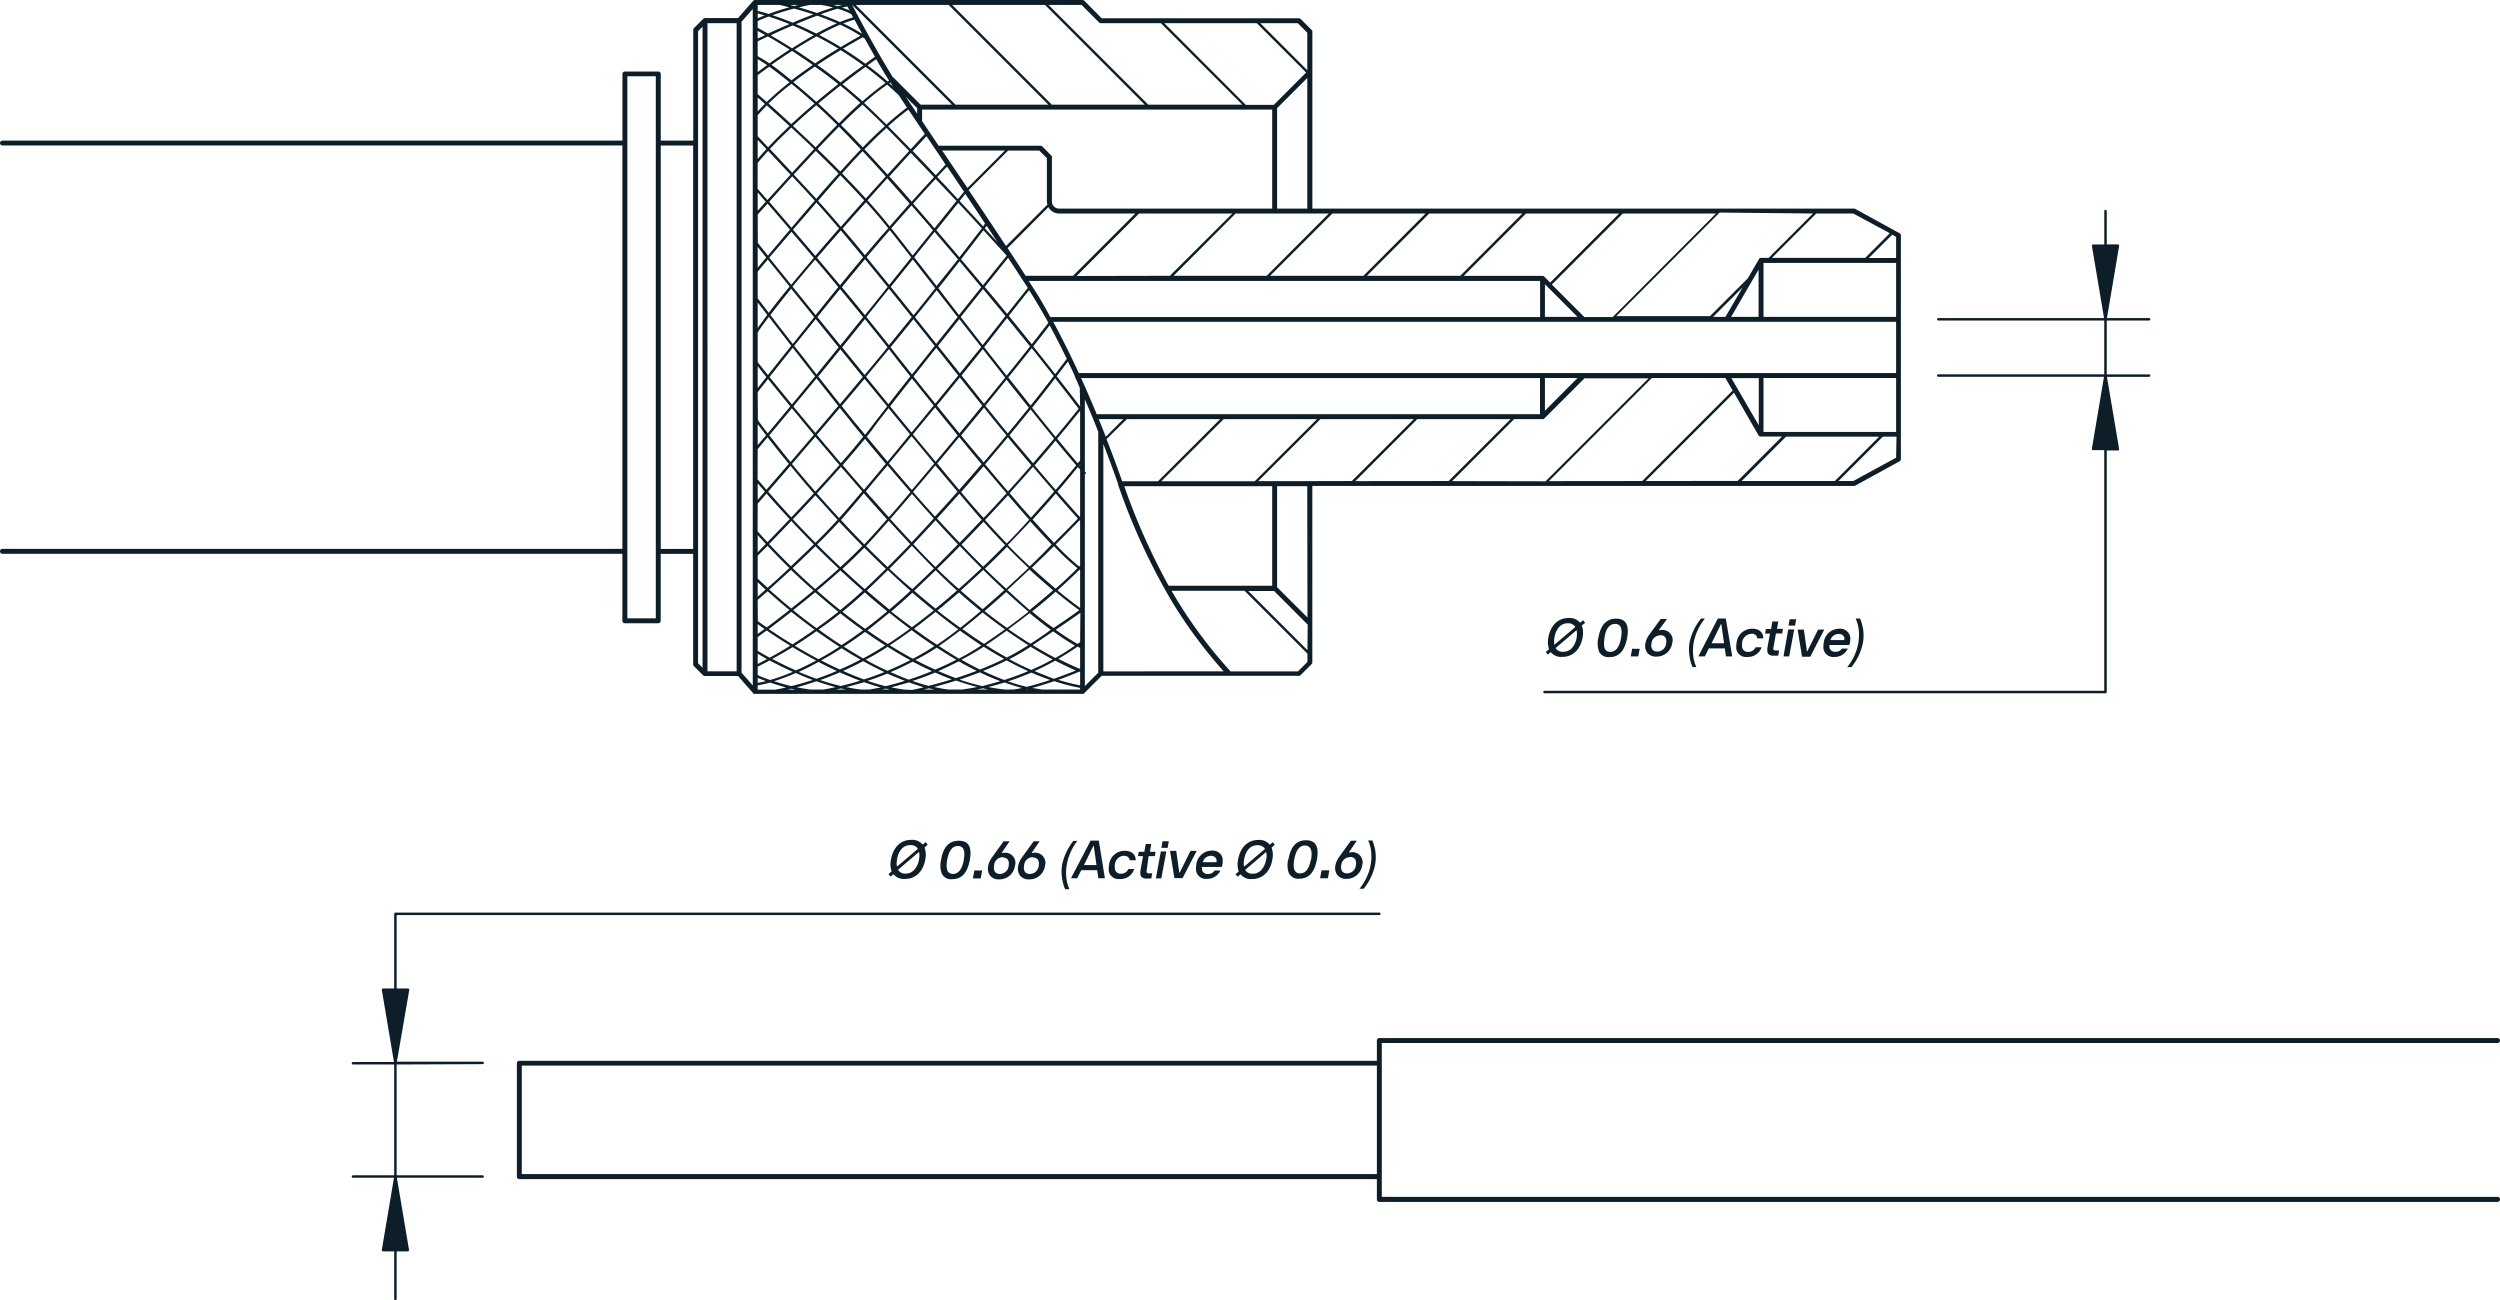 <?xml version="1.0" encoding="UTF-8"?> <svg xmlns="http://www.w3.org/2000/svg" viewBox="0 0 507 263.7"><defs><style>.cls-1{fill:#0d1e29;}</style></defs><g id="Layer_2" data-name="Layer 2"><g id="Layer_1-2" data-name="Layer 1"><path class="cls-1" d="M506.5,242.72H280.23v-31.2H506.5a.5.5,0,0,0,.5-.5.5.5,0,0,0-.5-.5H279.73a.5.5,0,0,0-.5.5v4.11H105.32a.5.5,0,0,0-.5.5v23a.5.5,0,0,0,.5.5H279.23v4.12a.5.5,0,0,0,.5.5H506.5a.5.5,0,0,0,.5-.5A.5.5,0,0,0,506.5,242.72ZM279.23,238.1H105.82v-22H279.23Zm83.42-110.44-.95,5.41s0,.05.05.05h1.06s.05,0,.05-.05l1-5.41s0,0-.05,0h-1.06S362.65,127.62,362.65,127.66Zm-49.13,4.55s0,0,0,.07l.36.43s0,0,.07,0l.47-.41a.09.09,0,0,1,.11,0,2.7,2.7,0,0,0,2.27.92c2.28,0,3.74-1.62,4.15-3.95a4.38,4.38,0,0,0-.14-2.34.06.06,0,0,1,0-.09l.62-.51a.08.08,0,0,0,0-.08l-.35-.42a.06.06,0,0,0-.08,0l-.5.42s-.07,0-.1,0a2.7,2.7,0,0,0-2.24-.92c-2.31,0-3.74,1.64-4.15,3.94a4.59,4.59,0,0,0,.11,2.34.1.1,0,0,1,0,.09Zm6.23-4.33a4.48,4.48,0,0,1,0,1.4,4.25,4.25,0,0,1-.95,2.13,2.32,2.32,0,0,1-1.79.77,1.62,1.62,0,0,1-1.49-.71.06.06,0,0,1,0-.09l4.15-3.53C319.7,127.8,319.73,127.81,319.75,127.88Zm-4.5,1.4a4.08,4.08,0,0,1,.94-2.12,2.3,2.3,0,0,1,1.79-.76,1.68,1.68,0,0,1,1.45.68s0,.09,0,.11l-4.12,3.51a.05.05,0,0,1-.09,0A3.93,3.93,0,0,1,315.25,129.28Zm77.83-53.37a.25.25,0,0,0-.25.25.25.25,0,0,0,.25.25h33.61L424.23,91a.25.25,0,0,0,.06.2.22.22,0,0,0,.19.09h2.26V140.1H313.22a.25.25,0,0,0,0,.5H427a.25.25,0,0,0,.25-.25v-49h2.26a.25.25,0,0,0,.19-.09.25.25,0,0,0,.06-.2l-2.47-14.63h8.55a.26.26,0,0,0,.25-.25.25.25,0,0,0-.25-.25h-8.59V65h8.59a.26.26,0,0,0,.25-.25.25.25,0,0,0-.25-.25h-8.55l2.47-14.63a.26.26,0,0,0-.06-.21.28.28,0,0,0-.19-.09h-2.26V42.8a.25.25,0,0,0-.5,0v6.78h-2.26a.25.25,0,0,0-.19.09.26.26,0,0,0-.06.21l2.46,14.63H393.08a.25.25,0,0,0-.25.25.25.25,0,0,0,.25.25h33.66v10.9Zm-18.26,52.38a2.09,2.09,0,0,0-1.81-.79,3.19,3.19,0,0,0-3.16,2.87,3.63,3.63,0,0,0-.06.64,2.78,2.78,0,0,0,0,.52,2,2,0,0,0,2.17,1.7,2.91,2.91,0,0,0,2.77-1.69h0s0,0,0,0h-1.12a.07.07,0,0,0-.08,0,1.5,1.5,0,0,1-1.34.64,1.13,1.13,0,0,1-1.18-.82,1.36,1.36,0,0,1,0-.29,1.49,1.49,0,0,1,0-.21s0-.06.06-.06H375s0,0,.06-.05a2.64,2.64,0,0,0,.11-.38,4.08,4.08,0,0,0,.06-.68,3.91,3.91,0,0,0,0-.49A2,2,0,0,0,374.82,128.29ZM374,129.8s0,0-.06,0h-2.72s0,0,0,0a1.71,1.71,0,0,1,1.65-1.23,1.08,1.08,0,0,1,1.17.82.82.82,0,0,1,0,.22A.62.62,0,0,1,374,129.8Zm2.11,3.07a10.4,10.4,0,0,1-1.45,2.36s0,.06,0,.06h.78a.13.13,0,0,0,.07-.06,11.2,11.2,0,0,0,2.29-4.86,8.59,8.59,0,0,0-.56-4.87s0-.06-.07-.06h-.78c-.05,0-.07,0-.05.06a7,7,0,0,1,.63,2.36,9.58,9.58,0,0,1-.1,2.51A10.93,10.93,0,0,1,376.11,132.87Zm-12.07-6,.22-1.23a0,0,0,0,0-.05-.05H363s-.07,0-.07.05l-.22,1.23s0,0,0,0H364S364,127,364,126.91Zm-26-1.29s0-.06-.05-.06h-1.13s0,0-.07,0l-2.41,3.32a4,4,0,0,0-.68,1.59,2.37,2.37,0,0,0,.37,1.95,2.22,2.22,0,0,0,1.85.78,3.18,3.18,0,0,0,3.2-2.73,2.06,2.06,0,0,0-2.07-2.68,1.88,1.88,0,0,0-.54.07c-.08,0-.09,0-.07-.07Zm-1.34,3.23c1,0,1.36.71,1.19,1.67a1.8,1.8,0,0,1-1.78,1.66c-1,0-1.36-.72-1.19-1.66A1.79,1.79,0,0,1,336.7,128.85Zm-238.82,87a.25.25,0,0,0,0-.5H80.49L83,200.75a.24.24,0,0,0-.06-.2.22.22,0,0,0-.19-.09H80.44V185.58H279.73a.25.25,0,0,0,0-.5H80.19a.25.25,0,0,0-.25.25v15.13H77.68a.25.25,0,0,0-.19.09.24.24,0,0,0-.06.2l2.47,14.63H71.58a.25.25,0,1,0,0,.5h8.36v22.47H71.58a.26.26,0,0,0-.25.25.25.25,0,0,0,.25.25H79.9l-2.47,14.63a.26.26,0,0,0,.06.21.28.28,0,0,0,.19.09h2.26v9.67a.25.25,0,0,0,.5,0v-9.67H82.7a.25.25,0,0,0,.19-.09.26.26,0,0,0,.06-.21l-2.46-14.63H97.88a.25.25,0,0,0,.25-.25.26.26,0,0,0-.25-.25H80.44V215.88ZM345,125.44a.08.08,0,0,0-.08.06,11.42,11.42,0,0,0-2.29,4.87,8.51,8.51,0,0,0,0,2.66,7.74,7.74,0,0,0,.6,2.2s0,.06.08.06H344c.05,0,.06,0,0-.06a7.2,7.2,0,0,1-.62-2.36,9.48,9.48,0,0,1,.09-2.5,11,11,0,0,1,2.25-4.87s0-.06,0-.06Zm-12.74,7.63.27-1.5a0,0,0,0,0-.05,0H331s0,0,0,0l-.27,1.5s0,.05.05.05h1.48S332.22,133.11,332.22,133.07Zm12.31.05h1.13s0,0,.07-.05l.76-1.52a.09.09,0,0,1,.08-.05h3.14s0,0,.05.05l.22,1.52s0,.05.07.05h1.13c.05,0,.07,0,.07-.06L350,125.5s0-.06-.06-.06h-1.52a.08.08,0,0,0-.08.06l-3.89,7.56S344.5,133.12,344.53,133.12Zm4.42-6.51c0-.06.09-.06.1,0l.55,3.8s0,.05-.05.05h-2.46s0,0,0-.05Zm6.19,1.93a1,1,0,0,1,1.18.88.07.07,0,0,0,.08.05h1.1c.05,0,.07,0,.05-.05,0-1.15-.83-1.92-2.23-1.92a3.16,3.16,0,0,0-3.18,2.87,3.21,3.21,0,0,0-.07.68c0,.17,0,.33,0,.48a2,2,0,0,0,2.2,1.7,2.92,2.92,0,0,0,2.93-1.92s0-.05-.05-.05h-1.1a.08.08,0,0,0-.08.05,1.59,1.59,0,0,1-1.52.89,1.12,1.12,0,0,1-1.2-1.1,2.28,2.28,0,0,1,0-.26,3.89,3.89,0,0,1,0-.47A2,2,0,0,1,355.14,128.54Zm5.43-2.51H359.5s-.05,0-.06,0l-.26,1.47s0,.06-.06.06h-.93s-.06,0-.06,0l-.16.87s0,.06,0,.06h.93s.05,0,.05,0l-.53,2.94a3,3,0,0,0,0,.49,1.07,1.07,0,0,0,.19.69,1.38,1.38,0,0,0,1.12.36h.85s.05,0,.05-.05l.18-.95s0-.06-.05-.06h-.71a.45.45,0,0,1-.35-.12.31.31,0,0,1-.07-.21.37.37,0,0,1,0-.11l.53-3s0,0,.06,0h1.14s.05,0,.07-.06l.15-.87s0,0,0,0h-1.14c-.05,0-.06,0-.05-.06l.25-1.47S360.61,126,360.57,126ZM188.1,171.32a0,0,0,0,0,0-.07l-.34-.43s-.06,0-.08,0l-.5.43a.09.09,0,0,1-.1,0,2.7,2.7,0,0,0-2.25-.93c-2.3,0-3.73,1.65-4.14,4a4.45,4.45,0,0,0,.11,2.33.1.1,0,0,1,0,.09l-.58.5a.08.08,0,0,0,0,.08l.37.42s0,0,.07,0l.47-.4s.07,0,.11,0a2.69,2.69,0,0,0,2.27.91c2.28,0,3.73-1.62,4.14-3.94a4.32,4.32,0,0,0-.13-2.35.06.06,0,0,1,0-.09Zm-6.22,4.33a3.88,3.88,0,0,1,.05-1.38,4,4,0,0,1,.93-2.13,2.36,2.36,0,0,1,1.8-.75,1.7,1.7,0,0,1,1.45.67c0,.05,0,.09,0,.11L182,175.68S181.88,175.69,181.88,175.65Zm4.5-1.38a4.13,4.13,0,0,1-.95,2.12,2.3,2.3,0,0,1-1.78.77,1.61,1.61,0,0,1-1.49-.71s0,0,0-.09l4.14-3.53c.06,0,.1,0,.11,0A4.25,4.25,0,0,1,186.38,174.27Zm140-41c2.22,0,3.19-1.68,3.6-3.91s0-3.9-2.23-3.9-3.22,1.68-3.6,3.9a4.78,4.78,0,0,0,.14,2.79A2.09,2.09,0,0,0,326.41,133.25Zm-1-3.91c.28-1.77.95-2.83,2.16-2.83s1.51,1.06,1.21,2.83-1,2.84-2.2,2.84S325.09,131.11,325.42,129.34Zm-81.6,46.45h3.94a.1.1,0,0,0,.07-.06,2.84,2.84,0,0,0,.1-.38,3.27,3.27,0,0,0,.07-.68,2.52,2.52,0,0,0,0-.48,2.1,2.1,0,0,0-.37-.92,2.13,2.13,0,0,0-1.81-.79,3.19,3.19,0,0,0-3.17,2.87,5.07,5.07,0,0,0-.06.65,2.76,2.76,0,0,0,0,.51,2,2,0,0,0,2.17,1.7,2.9,2.9,0,0,0,2.77-1.68v0s0,0,0,0h-1.13a.09.09,0,0,0-.08.06,1.51,1.51,0,0,1-1.33.63,1.13,1.13,0,0,1-1.19-.82,1.33,1.33,0,0,1,0-.28,1.64,1.64,0,0,1,0-.22A.06.06,0,0,1,243.82,175.79Zm1.77-2.24a1.07,1.07,0,0,1,1.17.82.86.86,0,0,1,0,.22,1.15,1.15,0,0,1,0,.19s0,.06-.07.06H244s-.05,0-.05-.06A1.71,1.71,0,0,1,245.59,173.55Zm12.94-2.23a0,0,0,0,0,0-.07l-.34-.43a.06.06,0,0,0-.08,0l-.5.43a.09.09,0,0,1-.1,0,2.7,2.7,0,0,0-2.25-.93c-2.3,0-3.73,1.65-4.14,4a4.45,4.45,0,0,0,.11,2.33.12.12,0,0,1,0,.09l-.59.5a.08.08,0,0,0,0,.08l.37.42s0,0,.07,0l.47-.4s.07,0,.11,0a2.69,2.69,0,0,0,2.27.91c2.28,0,3.73-1.62,4.14-3.94a4.32,4.32,0,0,0-.13-2.35.06.06,0,0,1,0-.09Zm-6.22,4.33a3.88,3.88,0,0,1,.05-1.38,4.11,4.11,0,0,1,.93-2.13,2.36,2.36,0,0,1,1.8-.75,1.7,1.7,0,0,1,1.45.67c0,.05,0,.09,0,.11l-4.12,3.51S252.31,175.69,252.31,175.65Zm4.5-1.38a4.13,4.13,0,0,1-.95,2.12,2.3,2.3,0,0,1-1.78.77,1.61,1.61,0,0,1-1.49-.71s0,0,0-.09l4.14-3.53q.09-.06.12,0A4.57,4.57,0,0,1,256.81,174.27Zm4.48,0a4.7,4.7,0,0,0,.14,2.79,2.08,2.08,0,0,0,2.08,1.12c2.23,0,3.19-1.67,3.6-3.91s0-3.89-2.22-3.89S261.67,172.1,261.29,174.32Zm4.6,0c-.32,1.76-1,2.84-2.19,2.84s-1.5-1.07-1.18-2.84,1-2.82,2.17-2.82S266.2,172.55,265.89,174.32Zm-23.24-1.73h-1.12a.09.09,0,0,0-.09.06l-2.13,4.3c0,.06-.1.06-.12,0l-.6-4.3s0-.06-.06-.06h-1.12s-.1,0-.08.06l.87,5.4s0,.06.07.06h1.57s0,0,.06-.06l2.79-5.4S242.68,172.59,242.65,172.59Zm33.9,7.68a.12.12,0,0,0,.08-.06,11.2,11.2,0,0,0,2.29-4.86,8.6,8.6,0,0,0-.57-4.87s0,0-.07,0h-.78c-.05,0-.06,0,0,0a7.27,7.27,0,0,1,.62,2.36,9.56,9.56,0,0,1-.1,2.51,10.42,10.42,0,0,1-.78,2.5,10.1,10.1,0,0,1-1.46,2.36s0,.06,0,.06ZM268,176.56l-.28,1.49a.05.05,0,0,0,.06.06h1.47a.05.05,0,0,0,.06-.06l.27-1.49a.05.05,0,0,0-.06-.06h-1.47S268,176.52,268,176.56Zm7.12-6s0-.06,0-.06H274s0,0-.08.05l-2.4,3.32a4.09,4.09,0,0,0-.69,1.59,2.44,2.44,0,0,0,.38,2,2.19,2.19,0,0,0,1.85.77,3.17,3.17,0,0,0,3.19-2.73,2.06,2.06,0,0,0-2.07-2.68,2.24,2.24,0,0,0-.53.07c-.08,0-.1,0-.07-.07Zm-1.33,3.23c1,0,1.35.71,1.18,1.67a1.79,1.79,0,0,1-1.77,1.66c-1,0-1.36-.71-1.19-1.66A1.78,1.78,0,0,1,273.81,173.83ZM126.22,125.9a.5.5,0,0,0,.5.5h6.77a.51.51,0,0,0,.5-.5V112.33h6.58v22.4a.5.5,0,0,0,.14.35l1.92,1.91h0l.16.1a.58.58,0,0,0,.19,0h6.69l3.11,3.54h0a.38.38,0,0,0,.13.09l0,0a.42.42,0,0,0,.2,0h66.39a.41.41,0,0,0,.19,0,.44.44,0,0,0,.16-.1l3.57-3.57h40a.49.49,0,0,0,.36-.15l2.22-2.22a.5.5,0,0,0,.14-.35V98.55H376a.53.53,0,0,0,.24-.06l9-4.94a.49.49,0,0,0,.26-.44V47.74a.51.51,0,0,0-.26-.44l-9-4.94a.53.53,0,0,0-.24-.06H266.15V6.43a.5.5,0,0,0-.14-.35l-2.22-2.22a.53.53,0,0,0-.36-.15h-40L219.9.15a.47.47,0,0,0-.35-.15H153.16l-.09,0H153a.54.54,0,0,0-.22.13h0l-3.11,3.54H143l-.06,0h-.07a.48.48,0,0,0-.22.12h0l-1.92,1.91a.52.52,0,0,0-.14.36V28.52H134V15a.5.5,0,0,0-.5-.5h-6.77a.5.5,0,0,0-.5.5V28.52H.5A.5.5,0,0,0,0,29a.5.5,0,0,0,.5.5H126.22v81.81H.5a.5.5,0,0,0-.5.5.5.5,0,0,0,.5.5H126.22Zm33.48,13.95.8-.18.83.18ZM182.28,19.32c.5.76,1.05,1.59,1.66,2.49a54,54,0,0,0-4.17,3.45c-1.62-1.62-3.15-3.1-4.54-4.38a54.37,54.37,0,0,1,4.69-3.72C180.7,17.85,181.49,18.57,182.28,19.32Zm-1.94-2.45.23-.15c.17.25.34.53.54.83Zm32.08,24.62-8.4,8.4c-2.43-3.68-5-7.56-7.58-11.35l8-8h6.34l1.53,1.53v8.81A2.11,2.11,0,0,0,212.42,41.49Zm-42.28-15.8c1.44,1.45,2.93,3,4.45,4.59-.67.7-1.35,1.42-2.08,2.21l-2.1,2.31c-1.55-1.58-3.11-3.11-4.62-4.58C167.29,28.62,168.78,27.07,170.14,25.69Zm0-.7c-1.45-1.44-2.86-2.78-4.19-4,1.56-1.31,3.07-2.53,4.47-3.63,1.36,1.1,2.73,2.27,4.06,3.49C173.2,22,171.74,23.37,170.14,25Zm15,63.1,4.49-5.45c1.45,1.8,3,3.69,4.58,5.64l-4.47,5.37Zm9,11.67q-2.28,2.58-4.52,5-2.18-2.4-4.46-5c1.46-1.71,3-3.51,4.53-5.36C191.36,96.34,192.86,98.14,194.23,99.76ZM184.86,87.7c-1.43-1.73-2.88-3.51-4.35-5.3,1.36-1.74,2.86-3.66,4.44-5.65,1.31,1.65,2.8,3.5,4.4,5.49ZM189.45,94c-1.55,1.86-3.07,3.66-4.53,5.37-1.52-1.74-3.06-3.53-4.64-5.4l4.58-5.52Zm-4.52,6.14q2.26,2.58,4.44,5c-1.52,1.66-3,3.28-4.49,4.82-1.43-1.53-2.89-3.11-4.34-4.71C181.89,103.72,183.37,102,184.93,100.18Zm4.78,5.35c1.55,1.71,3.07,3.35,4.56,4.9Q192,112.7,189.71,115c-1.46-1.47-3-3-4.48-4.64C186.69,108.8,188.19,107.19,189.71,105.53Zm.34-.36c1.48-1.63,3-3.31,4.51-5,1.76,2.08,3.29,3.88,4.52,5.28-1.43,1.52-2.92,3.08-4.46,4.65Q192.39,107.74,190.05,105.17Zm0-11.13c1.48-1.76,3-3.56,4.47-5.37,1.48,1.81,3,3.66,4.54,5.49q-2.28,2.66-4.54,5.22C193.19,97.75,191.69,96,190.1,94ZM190,82.24c1.66-2,3.23-3.95,4.65-5.7l1.05,1.32,3.5,4.4c-1.51,1.85-3.06,3.74-4.62,5.62Q192.29,85.09,190,82.24Zm-.32-.39c-1.48-1.84-3-3.68-4.41-5.51,1.5-1.89,3.05-3.85,4.61-5.8,1.52,1.91,3,3.79,4.45,5.6Zm.19-12.12-4.31-5.4q2.37-2.92,4.39-5.48c1.38,1.78,2.81,3.6,4.25,5.45Zm-.31.41-4.61,5.8c-1.48-1.86-2.93-3.71-4.35-5.51,1.64-2,3.18-3.89,4.64-5.7C186.68,66.54,188.13,68.35,189.55,70.14ZM180.28,70c-1.45-1.84-3-3.77-4.59-5.73l4.59-5.72c1.53,1.89,3.08,3.82,4.63,5.75C183.45,66.13,181.91,68,180.28,70Zm4.35,6.31c-1.58,2-3.09,3.91-4.45,5.66l-4.55-5.57c1.56-1.87,3.11-3.75,4.64-5.6C181.21,72,182.73,74,184.63,76.34Zm-4.44,6.46,4.35,5.29C183,90,181.44,91.83,180,93.62c-1.38-1.63-2.79-3.33-4.22-5.06l1-1.28C177.68,86,178.86,84.5,180.19,82.8ZM180,94.4c1.58,1.87,3.13,3.66,4.64,5.4-1.56,1.83-3,3.55-4.39,5.09-1.56-1.73-3.12-3.48-4.66-5.23C176.9,98.05,178.4,96.27,180,94.4Zm.26,11.24c1.45,1.6,2.9,3.17,4.33,4.7C183,112,181.46,113.53,180,115q-2.25-2.13-4.37-4.28C176.84,109.44,178.4,107.71,180.21,105.64Zm-.19,10c1.49,1.4,3,2.8,4.58,4.17-1.47,1.36-2.9,2.62-4.29,3.8-1.56-1.27-3.09-2.56-4.57-3.85Q177.77,117.91,180,115.68Zm.35-.35c1.45-1.45,3-3,4.51-4.63,1.52,1.61,3,3.16,4.47,4.63q-2.15,2.1-4.38,4.18C183.4,118.14,181.86,116.74,180.37,115.33Zm9.33.36c1.46,1.46,2.91,2.83,4.32,4.11-1.45,1.28-2.9,2.5-4.33,3.67q-2.2-1.77-4.34-3.63C186.83,118.46,188.28,117.07,189.7,115.69Zm.36-.35q2.34-2.28,4.56-4.55,2.24,2.35,4.37,4.47c-1.53,1.46-3.07,2.86-4.59,4.21C193,118.18,191.53,116.81,190.06,115.34Zm9.29.27c1.47,1.46,2.89,2.81,4.28,4.1-1.44,1.3-2.92,2.61-4.4,3.87-1.44-1.16-2.93-2.42-4.45-3.78C196.29,118.46,197.82,117.06,199.35,115.61ZM195,110.44c1.54-1.57,3-3.12,4.46-4.63q2.25,2.53,4.38,4.72c-1.48,1.51-3,3-4.45,4.39C197.93,113.5,196.46,112,195,110.44Zm-.07-10.67c1.51-1.71,3-3.45,4.54-5.22,1.56,1.86,3.12,3.7,4.65,5.49-1.47,1.62-3,3.3-4.65,5C198.2,103.66,196.65,101.86,194.89,99.77Zm0-11.49c1.56-1.89,3.11-3.77,4.62-5.62,1.51,1.91,3.05,3.79,4.56,5.62-1.53,1.84-3.08,3.68-4.63,5.49Q197.21,91.09,194.89,88.28Zm1.19-10.73L195,76.14c1.75-2.15,3.23-4,4.31-5.34l4.54,5.78c-1.37,1.69-2.81,3.47-4.3,5.29Zm-1.44-1.81c-1.43-1.81-2.93-3.69-4.46-5.6l4.33-5.43L199,70.39C197.88,71.73,196.4,73.57,194.64,75.74Zm-4.38-17.29h0c1.61-2,3.05-3.86,4.3-5.47l2,2.4L199,58.25c-1.36,1.69-2.89,3.61-4.52,5.65Zm4.29-6.26-4.7-5.51,4.44-5.54c1.72,1.85,3.34,3.6,4.78,5.18C198.16,47.52,196.63,49.52,194.55,52.19Zm-.32.4C193,54.19,191.55,56,189.94,58l-4.54-5.83,4.13-5.14Zm-4.61,5.86c-1.34,1.7-2.81,3.53-4.39,5.48-1.55-1.93-3.1-3.86-4.63-5.75l4.48-5.56Zm-9.34-.66c-1.57-1.94-3.1-3.82-4.58-5.62,1.61-1.9,3.19-3.75,4.71-5.49,1.25,1.57,2.71,3.43,4.35,5.53Zm-4.9-6c-1.6-2-3.13-3.78-4.54-5.44,1.61-1.83,3.21-3.63,4.75-5.34,1.62,1.79,3.15,3.57,4.51,5.28C178.58,48,177,49.87,175.38,51.78Zm4.58,6.4c-1.57,2-3.12,3.89-4.6,5.72-1.53-1.88-3.1-3.79-4.67-5.67,1.64-2,3.23-3.93,4.69-5.67Zm-4.59,6.52c1.6,2,3.14,3.89,4.58,5.72-1.53,1.86-3.08,3.74-4.64,5.61-1.54-1.89-3.07-3.76-4.56-5.6l.54-.66Zm4.5,17.7c-1.36,1.74-2.57,3.31-3.54,4.58l-.92,1.18-2-2.4c-.84-1-1.77-2.19-2.76-3.43,1.53-1.8,3.08-3.65,4.63-5.51ZM175.41,89c1.43,1.73,2.84,3.42,4.22,5.05-1.56,1.87-3.06,3.66-4.42,5.27q-2.21-2.5-4.31-5C172.53,92.45,174.07,90.64,175.41,89Zm-.2,11.08c1.54,1.75,3.1,3.5,4.66,5.23-1.81,2.07-3.38,3.81-4.6,5.09-1.64-1.66-3.22-3.32-4.72-4.94l.12-.14C171.83,104,173.4,102.18,175.21,100Zm.07,11c1.42,1.42,2.87,2.85,4.37,4.27q-2.25,2.23-4.29,4.13c-1.56-1.38-3.07-2.76-4.52-4.12C172.41,113.92,173.92,112.47,175.28,111.07Zm.1,9.07q2.22,1.94,4.55,3.83-2.33,1.95-4.48,3.55c-1.59-1.13-3.14-2.3-4.61-3.46C172.33,122.85,173.85,121.54,175.38,120.14Zm5,4.15c1.36,1.09,2.75,2.17,4.15,3.21-1.52,1.11-3,2.13-4.47,3.09q-2.12-1.35-4.13-2.76C177.31,126.75,178.79,125.58,180.33,124.29Zm.38-.32c1.39-1.18,2.81-2.43,4.27-3.79q2.13,1.84,4.32,3.61-2.24,1.8-4.41,3.4C183.47,126.15,182.08,125.07,180.71,124Zm9,.14c1.51,1.2,3,2.38,4.59,3.5-1.48,1.14-2.94,2.21-4.32,3.13-1.57-1-3.13-2.11-4.66-3.24C186.75,126.43,188.22,125.31,189.7,124.11Zm.38-.32c1.43-1.17,2.87-2.38,4.32-3.65q2.28,2,4.44,3.77c-1.39,1.18-2.78,2.32-4.15,3.39Q192.36,125.61,190.08,123.79Zm9.16.44c1.56,1.24,3.07,2.36,4.51,3.39-1.32.95-2.71,1.92-4.17,2.89l-.08.05q-2.2-1.41-4.38-3C196.48,126.53,197.86,125.4,199.24,124.23Zm.39-.33c1.47-1.26,2.94-2.56,4.37-3.85,1.56,1.43,3.07,2.76,4.52,4-1.34,1.06-2.78,2.15-4.34,3.29C202.72,126.28,201.2,125.15,199.63,123.9Zm.08-8.63c1.48-1.41,3-2.88,4.44-4.38,1.52,1.56,3,3,4.37,4.28-1.44,1.36-3,2.78-4.52,4.2C202.61,118.08,201.18,116.73,199.71,115.27Zm0-9.83c1.62-1.72,3.18-3.4,4.65-5q2.22,2.6,4.31,4.94c-1.51,1.65-3,3.26-4.56,4.82C202.73,108.71,201.26,107.14,199.76,105.44Zm0-11.28q2.32-2.72,4.62-5.49c1.64,2,3.25,3.89,4.76,5.67-1.45,1.66-3,3.45-4.73,5.32C202.92,97.9,201.36,96.06,199.77,94.16Zm4.62-6.27c-1.51-1.83-3-3.72-4.56-5.62,1.49-1.82,2.93-3.6,4.3-5.29,1.56,2,3.07,3.88,4.52,5.69Q206.55,85.28,204.39,87.89Zm-4.8-17.5.88-1.11c1.23-1.58,2.54-3.25,3.76-4.79,1.61,2,3.17,3.9,4.66,5.75-1.41,1.78-3,3.78-4.75,5.94C202.64,74.28,201.11,72.34,199.59,70.39Zm.48-1.42c-.21.28-.49.63-.8,1l-4.44-5.69,4.53-5.67c1.52,1.8,3,3.63,4.55,5.46Zm-.72-11.12L197,55.06l-2.1-2.48c2.07-2.66,3.6-4.66,4.54-5.89l3.29,3.6,1.34,1.46.08.13C203.48,52.69,201.71,54.89,199.35,57.85Zm.37-11.56.38-.5c.74,1.11,1.47,2.21,2.19,3.31Zm-.34-.38c-1.44-1.57-3.06-3.32-4.77-5.16l1.15-1.43c1.35,2,2.7,4,4,6Zm-5.12-5.53c-1.35-1.46-2.75-3-4.19-4.48.89-1,1.57-1.69,2-2.11l3.44,5.09Zm-.31.39-4.44,5.52c-1.43-1.66-2.87-3.34-4.33-5,1.79-2,3.34-3.7,4.55-5C191.18,37.8,192.59,39.31,194,40.77Zm-4.75,5.92c-1.28,1.58-2.67,3.32-4.12,5.12-1.63-2.09-3.09-4-4.33-5.52,1.44-1.65,2.82-3.21,4.1-4.63C186.31,43.33,187.76,45,189.2,46.69Zm-8.77-.79c-1.36-1.71-2.89-3.49-4.5-5.28,1.41-1.58,2.77-3.08,4-4.47,1.51,1.68,3,3.4,4.54,5.13C183.25,42.7,181.87,44.25,180.43,45.9Zm-4.84-5.65c-1.55-1.7-3.18-3.42-4.83-5.09l2.12-2.34c.72-.77,1.39-1.49,2.05-2.17,1.55,1.64,3.12,3.36,4.7,5.12Zm-5.16-4.72c1.64,1.68,3.27,3.39,4.82,5.09L170.52,46c-1.76-2.06-3.33-3.86-4.62-5.26C167.45,38.9,169,37.15,170.43,35.53Zm4.62,16.64c-1.46,1.73-3.05,3.66-4.69,5.66l-4.67-5.56c1.58-1.84,3.2-3.71,4.82-5.55C171.92,48.39,173.45,50.22,175.05,52.17Zm-4.69,6.45c1.58,1.89,3.15,3.8,4.68,5.68l-4.14,5.15c-.16.2-.32.39-.47.59-1.61-2-3.18-3.91-4.66-5.75C167.29,62.4,168.84,60.48,170.36,58.62Zm.07,12.21c1.49,1.83,3,3.71,4.55,5.59-1.55,1.86-3.1,3.71-4.62,5.51-1.4-1.75-2.9-3.66-4.42-5.59C167.42,74.54,168.94,72.68,170.43,70.83ZM173,86.07c.69.85,1.37,1.66,2.05,2.49-1.35,1.68-2.88,3.5-4.52,5.37-1.69-2-3.32-3.91-4.87-5.75,1.49-1.74,3.05-3.57,4.65-5.46C171.31,83.93,172.22,85.06,173,86.07Zm1.84,13.59c-1.83,2.16-3.41,4-4.58,5.29l-.09.11c-1.59-1.72-3.09-3.39-4.49-5,1.63-1.77,3.27-3.59,4.85-5.38C172,96.33,173.42,98,174.88,99.66Zm-4.67,6.13c1.51,1.62,3.08,3.27,4.72,4.92-1.36,1.41-2.88,2.86-4.46,4.3-1.66-1.57-3.24-3.11-4.72-4.6C167.33,108.85,168.86,107.27,170.21,105.79Zm4.79,14c-1.53,1.42-3.06,2.73-4.56,3.94-1.67-1.33-3.24-2.66-4.71-3.95,1.58-1.32,3.19-2.71,4.74-4.1C171.92,117.05,173.44,118.43,175,119.8Zm-4.56,4.58c1.47,1.16,3,2.32,4.6,3.46q-2.28,1.68-4.35,3c-1.62-1-3.17-2.11-4.64-3.17C167.46,126.69,168.94,125.59,170.44,124.38Zm.26,7.08q1.88,1.2,3.86,2.32c-1.45.76-2.86,1.43-4.21,2-1.3-.59-2.56-1.21-3.78-1.84Q168.51,132.86,170.7,131.46Zm.45-.3c1.38-.9,2.81-1.9,4.32-3,1.32.94,2.69,1.86,4.09,2.74-1.52,1-3,1.85-4.48,2.63Q173.07,132.37,171.15,131.16Zm8.69.13.18-.11c1.51.94,3,1.85,4.63,2.7-1.58.82-3.14,1.54-4.63,2.16q-2.25-1-4.43-2.24C177,133.05,178.4,132.22,179.84,131.29Zm.63-.41q2.17-1.42,4.43-3.07c1.52,1.12,3.06,2.2,4.62,3.22-1.45,1-2.91,1.81-4.35,2.58C183.57,132.75,182,131.83,180.47,130.88Zm9.51.45c1.33.87,2.67,1.7,4,2.47-1.46.76-2.9,1.43-4.29,2-1.35-.6-2.69-1.25-4-1.94Q187.83,132.75,190,131.33Zm.44-.29c1.38-.93,2.82-2,4.29-3.13,1.43,1,2.88,2,4.33,3-1.52,1-3,1.88-4.54,2.67C193.14,132.75,191.77,131.92,190.42,131Zm9.09.11c1.38.88,2.78,1.71,4.17,2.48-1.62.8-3.27,1.52-4.91,2.16-1.25-.61-2.5-1.26-3.75-2Q197.24,132.63,199.51,131.15Zm.45-.29q2.22-1.5,4.22-2.94,2.34,1.63,4.4,2.92a43.4,43.4,0,0,1-4.36,2.52C202.79,132.58,201.37,131.74,200,130.86Zm9,.31.07,0c1.66,1,3.17,1.87,4.49,2.57q-2.22,1.22-4.35,2.13c-1.48-.65-3-1.38-4.45-2.18A41.26,41.26,0,0,0,209,131.17Zm0-.64q-2.07-1.28-4.43-2.92c1.54-1.12,3-2.22,4.3-3.26,1.49,1.23,2.93,2.37,4.31,3.37C212.06,128.51,210.68,129.44,209,130.53Zm-4.67-10.82c1.56-1.42,3.08-2.84,4.52-4.2,1.77,1.64,3.38,3,4.79,4.22-1.36,1.2-3,2.53-4.76,4Q206.73,121.87,204.37,119.71Zm4.51-4.89c-1.38-1.29-2.85-2.72-4.38-4.29q2.3-2.32,4.56-4.79c1.53,1.71,3,3.3,4.33,4.69C212,111.77,210.52,113.26,208.88,114.82ZM204.75,100c1.69-1.87,3.28-3.65,4.73-5.32,1.56,1.83,3,3.51,4.3,5-1.56,1.8-3.13,3.57-4.7,5.29C207.7,103.45,206.26,101.79,204.75,100Zm0-11.76c1.43-1.74,2.85-3.47,4.25-5.21,1.71,2.14,3.32,4.14,4.77,5.91-1.24,1.48-2.67,3.15-4.26,5C208,92.17,206.36,90.26,204.72,88.28Zm-.27-11.7c1.74-2.16,3.35-4.16,4.76-5.94l4.46,5.65c-1.52,2-3.09,4-4.7,6Zm4.76-6.74c-1.49-1.85-3.06-3.8-4.66-5.75,1.85-2.35,3.42-4.34,4.12-5.21l.31.49c1.24,2,2.44,4,3.6,6.13C211.7,66.66,210.56,68.13,209.21,69.84Zm-5-6.15c-1.5-1.83-3-3.66-4.54-5.45l4.74-5.92c1.41,2.14,2.74,4.19,4,6.11ZM208,55.93c-1.15-1.79-2.38-3.67-3.66-5.61L212.62,42a2.43,2.43,0,0,0,2.14,1.3h15.48L217.61,55.93Zm-11.8-17.81c-1.76-2.61-3.48-5.16-5.13-7.59h12.72Zm-4.42-4.75-2,2.17c-1.56-1.65-3.13-3.31-4.69-4.92l2.8-3,1.56,2.31C190.16,31,191,32.18,191.74,33.37Zm-2.35,2.53c-1.21,1.31-2.76,3-4.54,5-1.51-1.73-3-3.44-4.54-5.12C182,34,183.47,32.32,184.7,31,186.26,32.6,187.83,34.26,189.39,35.9ZM180,35.4c-1.58-1.75-3.15-3.47-4.69-5.11,1.7-1.75,3.2-3.19,4.47-4.35,1.48,1.48,3,3.06,4.6,4.68C183.12,32,181.63,33.58,180,35.4Zm-5-5.48c-1.52-1.61-3-3.14-4.45-4.58,1.62-1.63,3.08-3,4.36-4.13,1.39,1.28,2.92,2.77,4.55,4.38C178.12,26.75,176.62,28.19,174.94,29.92Zm-4.12-12.86c1.81-1.41,3.4-2.6,4.64-3.5q2,1.5,4.07,3.26a57.32,57.32,0,0,0-4.67,3.72C173.54,19.32,172.18,18.16,170.82,17.06Zm-.4-.32c-1.59-1.28-3.18-2.47-4.72-3.56,1.7-1.15,3.32-2.17,4.74-3,1.49.92,3,1.95,4.6,3.1C173.8,14.16,172.21,15.34,170.42,16.74Zm-5.15-3.87c-1.47-1-2.88-2-4.19-2.83,1.41-.89,2.92-1.81,4.46-2.66,1.41.72,2.89,1.54,4.42,2.47C168.54,10.71,166.94,11.73,165.27,12.87ZM170,17.06c-1.39,1.09-2.9,2.31-4.45,3.61-1.78-1.59-3.33-2.92-4.66-4,1.45-1.13,2.93-2.19,4.35-3.16C166.81,14.57,168.41,15.77,170,17.06Zm-.24,8.28c-1.36,1.38-2.85,2.93-4.35,4.54-1.62-1.56-3.17-3-4.6-4.35,1.57-1.46,3.17-2.87,4.73-4.19C166.91,22.54,168.32,23.89,169.78,25.34Zm-4.34,5.25c1.52,1.46,3.08,3,4.64,4.59-1.44,1.61-3,3.36-4.52,5.14-1.65-1.79-3.19-3.44-4.57-4.92C162.42,33.83,163.94,32.19,165.44,30.59Zm.13,10.48c1.3,1.41,2.86,3.2,4.61,5.26-1.61,1.84-3.23,3.71-4.82,5.56-1.6-1.89-3.13-3.68-4.52-5.31C162.34,44.82,164,42.94,165.57,41.07ZM170,58.23c-1.52,1.86-3.07,3.77-4.6,5.67-1.67-2.08-3.25-4-4.67-5.77,1.45-1.77,3-3.61,4.59-5.47C166.88,54.45,168.45,56.33,170,58.23Zm-4.59,6.46,4.66,5.75c-1.49,1.84-3,3.69-4.48,5.5-1.55-2-3.09-4-4.54-5.81C162.46,68.41,163.93,66.57,165.45,64.69ZM170,82.32c-1.6,1.89-3.16,3.73-4.65,5.47-1.6-1.91-3.1-3.72-4.46-5.37l4.7-5.68C167.13,78.67,168.63,80.57,170,82.32Zm.21,12c-1.58,1.79-3.22,3.61-4.85,5.38-1.75-2-3.34-3.88-4.75-5.6,1.44-1.67,3-3.53,4.74-5.52C166.92,90.4,168.55,92.33,170.24,94.31Zm-.37,11.11c-1.35,1.49-2.89,3.07-4.47,4.64-1.67-1.69-3.2-3.29-4.58-4.76,1.44-1.51,3-3.16,4.56-4.86C166.79,102,168.29,103.71,169.87,105.42Zm.24,9.92c-1.56,1.4-3.17,2.79-4.76,4.11-1.67-1.48-3.21-2.92-4.58-4.25,1.49-1.39,3.08-2.91,4.63-4.44C166.87,112.24,168.45,113.78,170.11,115.34Zm-.07,8.72c-1.51,1.21-3,2.32-4.41,3.33-1.73-1.26-3.33-2.5-4.76-3.66,1.41-1.11,2.92-2.33,4.48-3.62C166.81,121.4,168.38,122.73,170,124.06Zm.2,7.1c-1.49,1-2.89,1.79-4.21,2.52-1.72-.91-3.35-1.84-4.82-2.73,1.36-.85,2.84-1.84,4.41-2.95C167.08,129.06,168.63,130.12,170.24,131.16Zm-4.2,3.08c1.19.62,2.42,1.24,3.69,1.82-1.45.62-2.83,1.14-4.13,1.59-1.25-.45-2.45-.92-3.58-1.39Q163.87,135.42,166,134.24Zm4.31,2.1c1.35.61,2.72,1.18,4.12,1.7-1.43.44-2.76.79-3.92,1.07-1.44-.34-2.84-.75-4.18-1.2C167.62,137.46,169,136.94,170.35,136.34Zm.61-.27c1.33-.59,2.71-1.25,4.12-2,1.41.78,2.84,1.53,4.3,2.21-1.44.59-2.83,1.08-4.14,1.5C173.79,137.28,172.36,136.69,171,136.07Zm9,.51c1.18.54,2.37,1,3.57,1.49-1.43.45-2.75.8-3.91,1.08-1.21-.3-2.43-.67-3.65-1.09C177.29,137.64,178.63,137.15,180,136.58Zm.62-.26c1.48-.62,3-1.34,4.54-2.15,1.29.68,2.59,1.32,3.91,1.92-1.67.69-3.25,1.26-4.73,1.74C183.1,137.38,181.86,136.87,180.63,136.32Zm9.07.05c1.13.5,2.26,1,3.41,1.39-1.75.53-3.36,1-4.74,1.32-1.09-.28-2.17-.61-3.25-1C186.56,137.62,188.09,137.05,189.7,136.37Zm.61-.26c1.36-.59,2.77-1.26,4.2-2,1.21.68,2.42,1.33,3.64,1.93-1.46.55-2.89,1.05-4.25,1.48C192.7,137.08,191.5,136.62,190.31,136.11Zm8.45.22c1.4.67,2.8,1.27,4.19,1.8-1.31.39-2.54.71-3.66,1-1.54-.36-3.08-.79-4.61-1.31C196,137.35,197.37,136.87,198.76,136.33Zm.62-.25c1.62-.64,3.24-1.36,4.84-2.16q2.17,1.19,4.37,2.18c-1.7.72-3.34,1.31-4.87,1.79C202.28,137.37,200.83,136.76,199.38,136.08Zm9.82.3c1.29.56,2.57,1.06,3.85,1.51-1.5.5-3.12,1-4.76,1.39-1.25-.3-2.52-.67-3.8-1.11C206,137.68,207.56,137.09,209.2,136.38Zm.63-.27q2.08-.93,4.25-2.14c1.83.95,3.25,1.59,4.18,2-1,.41-2.58,1-4.44,1.68C212.49,137.19,211.16,136.67,209.83,136.11Zm4.24-2.7c-1.33-.7-2.86-1.55-4.56-2.59l4.15-2.79q2.31,1.66,4.41,2.89C216.73,131.84,215.4,132.66,214.07,133.41ZM209.31,124c1.81-1.44,3.4-2.78,4.76-4,2.31,1.91,4,3.17,4.81,3.74-.62.46-2,1.47-5.22,3.62Q211.58,125.91,209.31,124Zm4.76-4.63c-1.42-1.18-3-2.59-4.82-4.24,1.63-1.55,3.14-3,4.49-4.37a47.76,47.76,0,0,0,4.76,4.46C217.64,116.12,216.15,117.56,214.07,119.4Zm-4.66-14c1.58-1.72,3.14-3.48,4.7-5.28,2,2.32,3.6,4.09,4.48,5.07-.92,1-2.63,2.72-4.84,4.92C212.43,108.69,211,107.11,209.41,105.36Zm4.7-6c-1.29-1.48-2.74-3.16-4.3-5,1.59-1.82,3-3.49,4.25-5,1.64,2,3.06,3.68,4.2,5Q216.21,96.87,214.11,99.32Zm-4.82-16.65c1.61-2,3.18-4,4.69-6,2.23,2.85,3.93,5.06,4.77,6.17-.8,1-2.41,3-4.68,5.72C212.61,86.81,211,84.81,209.29,82.67ZM214,75.88c-1.33-1.7-2.84-3.62-4.46-5.64,1.32-1.66,2.45-3.1,3.33-4.26,1.21,2.24,2.37,4.53,3.48,6.81C215.56,73.81,214.78,74.84,214,75.88Zm-4.15-17-1.22-1.91h103.7v7.33H213C212,62.39,210.93,60.57,209.83,58.84Zm8.49-2.91L231,43.3h18.92L237.25,55.93ZM214.76,42.3a1.43,1.43,0,0,1-1.43-1.43v-9a.51.51,0,0,0-.15-.35l-1.82-1.83a.52.52,0,0,0-.36-.14H190.36a2.14,2.14,0,0,1-.13-.19L187,24.55V22.23h71V42.3ZM187.55,27.17l-2.86,3.09c-1.56-1.62-3.1-3.18-4.57-4.65a51.33,51.33,0,0,1,4.1-3.39C185.22,23.72,186.35,25.39,187.55,27.17ZM186,23.06l-2.31-3.43,2.31,2.3Zm-6-6.53q-2-1.77-4.07-3.28L177.69,12c.87,1.51,1.76,3,2.61,4.34Zm-4.49-3.59c-1.54-1.14-3.06-2.16-4.54-3.08,1.82-1.09,3.26-1.89,4-2.3l.41.28c.66,1.19,1.36,2.44,2.08,3.69C177,11.8,176.36,12.28,175.46,12.94Zm-1-5.7c-.85.47-2.28,1.26-4,2.32-1.51-.92-3-1.74-4.37-2.47C167.5,6.32,169,5.6,170.35,5A31.14,31.14,0,0,1,174.48,7.24ZM171,4.76c.78-.31,1.55-.57,2.28-.78.46.86,1,1.84,1.57,2.89A32.07,32.07,0,0,0,171,4.76Zm-5.44,2.06q-2.22-1.12-4.14-1.93c1.41-.59,2.88-1.18,4.29-1.71,1.32.45,2.69,1,4,1.56C168.35,5.34,166.93,6.05,165.54,6.82Zm-4.79-2.21c-1.58-.65-3-1.15-4.11-1.53,1.2-.42,2.69-.9,4.4-1.34,1.16.32,2.49.71,3.9,1.18C163.54,3.45,162.11,4,160.75,4.61Zm0,.55c1.3.54,2.73,1.19,4.25,2-1.52.85-3,1.75-4.39,2.64-1.67-1.06-3.14-1.95-4.33-2.63C157.55,6.55,159.1,5.86,160.76,5.16Zm4.07,8c-1.42,1-2.88,2-4.32,3.15-1.7-1.4-3-2.42-4.07-3.16,1.17-.83,2.6-1.81,4.18-2.82C161.93,11.18,163.35,12.13,164.83,13.17Zm.36,7.83c-1.56,1.32-3.16,2.73-4.73,4.19-1.81-1.67-3.39-3.1-4.6-4.19,1.45-1.41,3-2.76,4.64-4C161.84,18.06,163.39,19.4,165.19,21Zm-4.72,4.88c1.43,1.32,3,2.79,4.61,4.36-1.5,1.6-3,3.23-4.44,4.79-1.8-1.93-3.33-3.56-4.52-4.81C157.5,28.74,159,27.28,160.47,25.88Zm.18,9.89c1.39,1.48,2.92,3.13,4.58,4.93-1.62,1.86-3.23,3.74-4.72,5.5L156,40.93C157.23,39.53,158.86,37.72,160.65,35.77ZM160.51,47c1.4,1.63,2.92,3.42,4.52,5.3-1.58,1.86-3.13,3.7-4.58,5.46L156,52.25C157.25,50.81,158.79,49,160.51,47Zm4.61,17.32-4.34,5.43c-1.73-2.21-3.3-4.24-4.55-5.86,1.25-1.65,2.68-3.45,4.22-5.34Zm.18,12c-1.64,2-3.24,3.93-4.7,5.7-1.8-2.19-3.34-4.09-4.54-5.56,1.26-1.6,2.89-3.65,4.71-5.94C162.22,72.4,163.76,74.37,165.3,76.33Zm-.25,11.85-4.73,5.52c-1.74-2.12-3.19-4-4.31-5.41,1.22-1.45,2.8-3.33,4.58-5.48C162,84.46,163.45,86.27,165.05,88.18Zm0,11.88c-1.58,1.71-3.13,3.36-4.57,4.87-1.92-2.06-3.51-3.85-4.7-5.22,1.17-1.35,2.72-3.13,4.53-5.24C161.72,96.19,163.31,98.07,165.05,100.06Zm0,10.35c-1.56,1.53-3.15,3-4.64,4.44-1.79-1.74-3.28-3.29-4.43-4.52,1.21-1.24,2.76-2.85,4.5-4.67C161.85,107.13,163.38,108.73,165.05,110.41Zm-.09,9.36c-1.55,1.3-3.08,2.52-4.49,3.64-1.79-1.47-3.3-2.78-4.46-3.83,1.2-1.09,2.73-2.48,4.4-4C161.77,116.87,163.3,118.3,165,119.77Zm.24,7.92c-1.59,1.12-3.1,2.11-4.47,3-1.93-1.17-3.58-2.26-4.82-3.11,1.22-.92,2.79-2.11,4.56-3.5C161.89,125.2,163.48,126.43,165.2,127.69Zm-4.47,3.56c1.46.88,3.07,1.8,4.78,2.71-1.49.81-2.86,1.48-4.11,2-1.86-.81-3.49-1.63-4.79-2.32C157.75,133,159.15,132.23,160.73,131.25Zm4.11,6.65c-1.62.53-3.08.94-4.35,1.25-1.29-.3-2.48-.64-3.49-1a44,44,0,0,0,4.4-1.66C162.48,137,163.63,137.46,164.84,137.9Zm2.08,1.95h-2.53c-1-.12-1.92-.28-2.81-.46,1.2-.32,2.55-.72,4-1.22,1.25.44,2.55.84,3.87,1.19C168.47,139.58,167.61,139.74,166.92,139.85Zm2.63,0,1-.23,1,.23Zm6.71,0h-1.68c-1-.12-2-.29-2.94-.49,1.1-.29,2.31-.63,3.6-1,1.13.4,2.26.76,3.4,1.07C177.7,139.59,176.9,139.74,176.26,139.85Zm2.58,0,.83-.19.85.19Zm4.49,0c-.85-.11-1.71-.27-2.58-.45,1.09-.29,2.3-.63,3.6-1q1.5.54,3,1c-1,.23-1.78.41-2.4.53Zm4,0,1.08-.26c.38.1.76.18,1.15.26Zm5,0c-1-.13-1.92-.31-2.89-.53,1.35-.35,2.86-.78,4.48-1.29,1.41.5,2.83.94,4.26,1.3-1.2.24-2.25.41-3.12.52Zm5.78,0c.39-.07.79-.16,1.2-.25.38.09.77.18,1.15.25Zm7.38,0h-1.74q-1.66-.18-3.33-.51c1-.25,2.15-.56,3.31-.92,1.18.42,2.35.8,3.52,1.11C206.64,139.66,206.05,139.76,205.47,139.85Zm2.56,0,.27-.06.25.06Zm11,0h-7.69q-1-.14-2-.33c1.54-.42,3.07-.89,4.45-1.37a40.56,40.56,0,0,0,5.22,1.36Zm0-.85a41.23,41.23,0,0,1-4.44-1.12c1.9-.68,3.45-1.31,4.31-1.67l.13.06Zm0-3.38-.14,0c-.81-.32-2.3-1-4.3-2,1.3-.74,2.62-1.57,3.94-2.49l.5.29Zm0-4.72-.05,0,.05,0Zm0-.67-.53.37a51.86,51.86,0,0,1-4.42-2.87c2.84-1.92,4.25-2.92,5-3.44Zm0-6.93c-.83-.59-2.43-1.79-4.59-3.57,2.09-1.86,3.59-3.32,4.45-4.17l.14.1Zm0-8.6a1.84,1.84,0,0,0-.19.2,48.43,48.43,0,0,1-4.76-4.47c2.19-2.18,3.89-3.93,4.83-4.9l.12.13Zm0-10a1.14,1.14,0,0,0-.11.11c-.89-1-2.48-2.77-4.5-5.09q2.1-2.45,4.16-5c.15.18.31.35.45.5Zm0-10.2-.13-.15.13-.16Zm0-1.1-.47.57c-1.14-1.3-2.56-3-4.19-5,2.21-2.63,3.81-4.61,4.66-5.68Zm0-10.95c-.89-1.16-2.57-3.35-4.75-6.14.77-1,1.53-2,2.27-3,.48,1,1,2,1.41,3a.36.36,0,0,0,0,.09c.35.76.69,1.52,1,2.28Zm.19-5.77h93.07V84h-89.9C221.44,81.64,220.38,79.17,219.24,76.66ZM258,98.6v20.19H237A131.53,131.53,0,0,1,228,98.6Zm-30.42-1c-.74-2.11-1.82-5.07-3.17-8.54L228.53,85h18.92L234.84,97.6Zm7.93,0L248.16,85h18.93L254.47,97.6Zm-12.79,38.83-2.71,2.71v-43a.29.29,0,0,0,.13,0,.25.25,0,0,0,0-.36l-.13-.14V81c1,2.28,1.89,4.48,2.71,6.55ZM222.82,85h5l-3.57,3.57C223.8,87.41,223.33,86.22,222.82,85Zm.94,51.16V90.05c1.29,3.32,2.31,6.15,3,8.14a.44.44,0,0,0,0,.15,129.32,129.32,0,0,0,11.05,23.89,97.37,97.37,0,0,0,10.34,13.91Zm41.39-1.93-1.92,1.93H249.56a95.09,95.09,0,0,1-10.84-14.44c-.38-.63-.76-1.27-1.13-1.91h14.8l12.76,12.76Zm0-2.37-12-12h5.24l6.81,6.82Zm0-6.64L259,119.09V98.6h6.11Zm.5-27.65a.46.46,0,0,0-.2,0H255.18L267.79,85h18.93L274.15,97.55Zm9.21,0L287.43,85h18.92L293.78,97.55Zm19.63,0L307.06,85h5.75a.43.43,0,0,0,.19,0,.54.54,0,0,0,.16-.1l8.18-8.18h13l-20.9,20.89Zm18.82-14.27V76.66h6.61Zm.81,14.27L335,76.66h14.9l1.48,2.54L333.05,97.55Zm37-20.89h5.56v9.57ZM333.75,97.55l17.91-17.9,5,8.69s0,0,0,0a.8.8,0,0,0,.13.13l.05,0a.44.44,0,0,0,.23.06h4.32l-9,9Zm19.46,0,9-9h18.89l-9,9Zm31.32-4.73-8.68,4.73h-3l9-9h2.76Zm0-5.23H357.64V76.66h26.89Zm0-11.93H218.78c-1.6-3.47-3.34-7-5.19-10.4H384.53Zm-71.22-11.4V57.64l6.61,6.62Zm36.61,0h-2.5l6-6Zm6.72-9.58v9.58h-5.56Zm27.89,9.58H357.64V53.32h26.89Zm0-16.22v4.28H379l4.74-4.73Zm-8.68-4.74,7.41,4-5,5H359.35l9-9Zm-8.18,0-9,9h-1.52l-.18,0h0a.38.38,0,0,0-.13.09l0,0-.06.06-2.33,4-7.66,7.66H327.79l20.95-21ZM348,43.3l-20.95,21h-5.74l-6.59-6.6L329.11,43.3Zm-19.63,0-14,14-1.23-1.23a.48.48,0,0,0-.23-.13H296.85L309.48,43.3Zm-19.63,0L296.14,55.93H277.22L289.85,43.3Zm-19.63,0L276.51,55.93H257.58L270.21,43.3Zm-19.63,0L256.88,55.93H238L250.58,43.3ZM259,42.3V21.93l6.12-6.12V42.3Zm4.2-37.59,1.92,1.93v7.61l-9.53-9.54Zm-8.32,0,10,10-6.55,6.56h-5.68L236.13,4.71ZM219.34,1l3.57,3.57a.5.5,0,0,0,.35.14h12.17l16.51,16.52H232.87L212.64,1Zm-7.41,0,20.23,20.23H213.32L193.09,1ZM192.39,1l20.22,20.23H193.77L173.55,1ZM172.84,1l20.22,20.23H186.7l-5.4-5.4a.42.42,0,0,0-.18-.11C177.86,10.55,174,3.28,172.82,1ZM173,3.53c-.85.25-1.75.57-2.67.94-1.3-.58-2.63-1.1-3.92-1.57,1.23-.44,2.41-.84,3.45-1.13a14.32,14.32,0,0,1,2.81,1.12Zm-.74-1.41a13.17,13.17,0,0,0-1.49-.58,10.21,10.21,0,0,1,1.07-.22C172,1.53,172.11,1.81,172.28,2.12ZM170.89,1c-.32.07-.65.15-1,.25L169,1Zm-6.65,0h2.33c.68.12,1.51.29,2.39.52-1,.31-2.13.69-3.28,1.12-1.3-.44-2.55-.83-3.67-1.15C162.72,1.32,163.46,1.15,164.24,1Zm-2.32,0-.88.22L160.21,1Zm-8.26,0h4.47l1.94.48c-1.66.46-3.09.94-4.21,1.35-1-.31-1.76-.51-2.2-.61Zm0,1.73c.33.08.81.21,1.43.39-.61.24-1.09.44-1.43.59Zm0,1.53c.42-.19,1.17-.51,2.21-.9,1.13.36,2.56.85,4.23,1.53-1.64.7-3.14,1.37-4.35,1.92-1-.56-1.69-.95-2.09-1.17Zm0,2,1.53.85-1.53.72Zm0,2.12,2.07-1c1.18.68,2.7,1.58,4.42,2.68-1.57,1-3,2-4.14,2.8a21.2,21.2,0,0,0-2.35-1.45Zm0,3.63c.39.21,1,.58,1.91,1.2-.82.59-1.47,1.07-1.91,1.4Zm0,3.23c.43-.33,1.25-.94,2.34-1.72,1,.72,2.37,1.75,4.11,3.17-1.61,1.27-3.18,2.63-4.63,4l-1.82-1.61Zm0,4.53,1.47,1.3c-.51.51-1,1-1.47,1.54Zm0,3.6c.58-.67,1.19-1.32,1.84-2,1.21,1.09,2.79,2.51,4.6,4.18-1.49,1.41-2.95,2.85-4.33,4.32l-2.11-2.23Zm0,5,1.77,1.87c-.61.66-1.2,1.33-1.77,2Zm0,4.65c.67-.81,1.38-1.61,2.12-2.42l4.53,4.82c-1.78,2-3.41,3.74-4.67,5.15l-2-2.27Zm0,6,1.64,1.89c-.68.76-1.25,1.39-1.64,1.84Zm0,4.48,2-2.21c1.21,1.39,2.77,3.19,4.55,5.27-1.71,2-3.25,3.83-4.47,5.28l-2.05-2.56Zm0,6.58,1.73,2.15c-.73.86-1.32,1.56-1.73,2.06Zm0,5,2.05-2.45,4.42,5.48c-1.54,1.89-3,3.68-4.22,5.33l-2.25-2.93Zm0,6.25c.45.6,1.12,1.46,1.94,2.52-.72,1-1.37,1.84-1.94,2.67Zm0,6.08c.65-1,1.4-2,2.26-3.15,1.25,1.63,2.82,3.65,4.54,5.86-1.82,2.28-3.45,4.33-4.72,5.94l-2.08-2.61Zm0,6.84c.41.53,1,1.27,1.76,2.21l-1.76,2.24Zm0,5.26,2.09-2.65c1.19,1.48,2.73,3.37,4.52,5.55-1.77,2.13-3.34,4-4.57,5.47-1-1.28-1.68-2.21-2-2.71Zm0,6.5c.4.55,1,1.31,1.71,2.26l-1.71,2Zm0,5.07c.37-.45,1.07-1.28,2-2.4,1.13,1.45,2.58,3.29,4.31,5.39l-4.54,5.25c-.85-1-1.46-1.7-1.79-2.1Zm0,6.92c.35.42.84,1,1.45,1.7l-1.45,1.68Zm0,4.14,1.79-2.06c1.19,1.37,2.78,3.15,4.69,5.2-1.74,1.82-3.29,3.43-4.5,4.67-.95-1-1.63-1.79-2-2.2Zm0,6.37c.38.44.94,1,1.63,1.8L153.66,112Zm0,4.18,2-2c1.15,1.23,2.64,2.77,4.42,4.51-1.68,1.56-3.21,3-4.42,4-.93-.85-1.61-1.49-2-1.85Zm0,5.39c.38.36.92.87,1.6,1.49l-1.6,1.43Zm0,3.59,2-1.76c1.16,1,2.66,2.35,4.44,3.8-1.79,1.41-3.38,2.62-4.6,3.53-.84-.58-1.46-1-1.81-1.29Zm0,4.89c.34.25.8.59,1.39,1l-1.39,1Zm0,2.65,1.82-1.35c1.23.84,2.86,1.91,4.78,3.09-1.62,1-3,1.81-4.18,2.43-1.14-.63-2-1.13-2.42-1.4Zm0,3.36c.43.26,1.08.64,1.9,1.09-.83.44-1.48.77-1.9,1Zm0,2.62c.45-.22,1.29-.63,2.42-1.25,1.27.68,2.87,1.49,4.7,2.31a37.89,37.89,0,0,1-4.6,1.65c-1.18-.4-2.06-.76-2.52-1Zm0,2.29c.38.16,1,.39,1.67.65a16.48,16.48,0,0,1-1.67.35Zm0,1.51a21.85,21.85,0,0,0,2.51-.57c.92.32,2,.66,3.25,1-.89.2-1.65.35-2.26.45h-3.5ZM150.39,4.4l2.27-2.57V139l-2.27-2.57Zm-6.91.31h5.91V136.14h-5.91Zm-1.91,1.62.91-.91v130l-.91-.91ZM134,29.52h6.57v81.81H134Zm-6.77-14.06H133V125.4h-5.77ZM236.81,171.89l.21-1.22s0-.06,0-.06h-1.2s-.07,0-.07.06l-.21,1.22s0,.06,0,.06h1.2S236.79,171.93,236.81,171.89Zm-19.52,6.22h1.13s.05,0,.07-.06l.76-1.51s0-.06.08-.06h3.14s0,0,.05.06l.22,1.51a.07.07,0,0,0,.07.06H224s.06,0,.06-.07l-1.22-7.56s0,0-.06,0h-1.52a.07.07,0,0,0-.08,0L217.25,178S217.26,178.11,217.29,178.11Zm4.42-6.52c0-.05.09-.05.11,0l.54,3.8s0,.05,0,.05h-2.46s-.06,0-.05-.05Zm-24.12,5-.28,1.49a.05.05,0,0,0,.06.06h1.47a.05.05,0,0,0,.06-.06l.27-1.49a.05.05,0,0,0-.06-.06h-1.47S197.59,176.52,197.59,176.56Zm37.83-3.92-1,5.41s0,.06,0,.06h1.06s.05,0,.05-.06l1-5.41s0,0-.05,0h-1C235.44,172.59,235.42,172.61,235.42,172.64Zm-30.71-2s0-.06,0-.06h-1.13s0,0-.08.05l-2.4,3.32a4.09,4.09,0,0,0-.69,1.59,2.44,2.44,0,0,0,.38,2,2.19,2.19,0,0,0,1.85.77,3.17,3.17,0,0,0,3.19-2.73,2.06,2.06,0,0,0-2.07-2.68,2.24,2.24,0,0,0-.53.07c-.08,0-.1,0-.07-.07Zm-1.33,3.23c1,0,1.35.71,1.18,1.67a1.79,1.79,0,0,1-1.77,1.66c-1,0-1.36-.71-1.19-1.66A1.78,1.78,0,0,1,203.38,173.83Zm-12.52.49a4.7,4.7,0,0,0,.14,2.79,2.08,2.08,0,0,0,2.08,1.12c2.23,0,3.19-1.67,3.6-3.91s0-3.89-2.22-3.89S191.24,172.1,190.86,174.32Zm4.6,0c-.32,1.76-1,2.84-2.19,2.84s-1.5-1.07-1.18-2.84,1-2.82,2.17-2.82S195.77,172.55,195.46,174.32Zm15.34-3.72s0-.06,0-.06h-1.14l-.07.05-2.4,3.32a4,4,0,0,0-.69,1.59,2.43,2.43,0,0,0,.37,2,2.22,2.22,0,0,0,1.86.77,3.17,3.17,0,0,0,3.19-2.73,2.06,2.06,0,0,0-2.07-2.68,2.15,2.15,0,0,0-.53.07c-.08,0-.1,0-.07-.07Zm-1.34,3.23c1,0,1.36.71,1.19,1.67a1.8,1.8,0,0,1-1.78,1.66c-1,0-1.36-.71-1.19-1.66A1.79,1.79,0,0,1,209.46,173.83Zm159.31-46.22a.09.09,0,0,0-.09.06l-2.14,4.3a.06.06,0,0,1-.11,0l-.6-4.3s0-.06-.06-.06h-1.13s-.09,0-.07.06l.87,5.4s0,.05.07.05h1.57s0,0,.06-.05l2.79-5.4s0-.06-.05-.06Zm-135.84,46s0-.05.06-.05h1.15s0,0,.06,0l.15-.88s0,0,0,0h-1.14s-.06,0,0-.06l.26-1.47s0-.05,0-.05h-1.07a.06.06,0,0,0-.06.05l-.26,1.47s0,.06-.06.06H231s-.06,0-.06,0l-.16.88s0,0,.05,0h.92a0,0,0,0,1,.05.05l-.53,2.95a4.43,4.43,0,0,0,0,.48,1.13,1.13,0,0,0,.19.69,1.39,1.39,0,0,0,1.12.37h.85a.05.05,0,0,0,.06-.06l.17-.94s0-.06,0-.06h-.7a.5.5,0,0,1-.36-.13.33.33,0,0,1-.07-.21s0-.07,0-.11Zm-5-.09a1,1,0,0,1,1.17.87.07.07,0,0,0,.08,0h1.1c.05,0,.07,0,.05,0,0-1.15-.83-1.92-2.23-1.92a3.16,3.16,0,0,0-3.18,2.87,4.13,4.13,0,0,0-.07.68,3.54,3.54,0,0,0,0,.48,2,2,0,0,0,2.2,1.7A2.91,2.91,0,0,0,230,176.3s0-.06,0-.06h-1.11s-.06,0-.08.06a1.57,1.57,0,0,1-1.52.88,1.12,1.12,0,0,1-1.2-1.1,2.11,2.11,0,0,1,0-.26,3.89,3.89,0,0,1,0-.47A2,2,0,0,1,227.91,173.53Zm-9.38-3.05s0,0,0,0h-.79s-.07,0-.08,0a11.47,11.47,0,0,0-2.29,4.87,8.51,8.51,0,0,0,0,2.66,8,8,0,0,0,.6,2.2s0,.06.08.06h.79s.05,0,0-.06a7.2,7.2,0,0,1-.61-2.35,8.76,8.76,0,0,1,.09-2.51A10.9,10.9,0,0,1,218.53,170.48Z"></path></g></g></svg> 